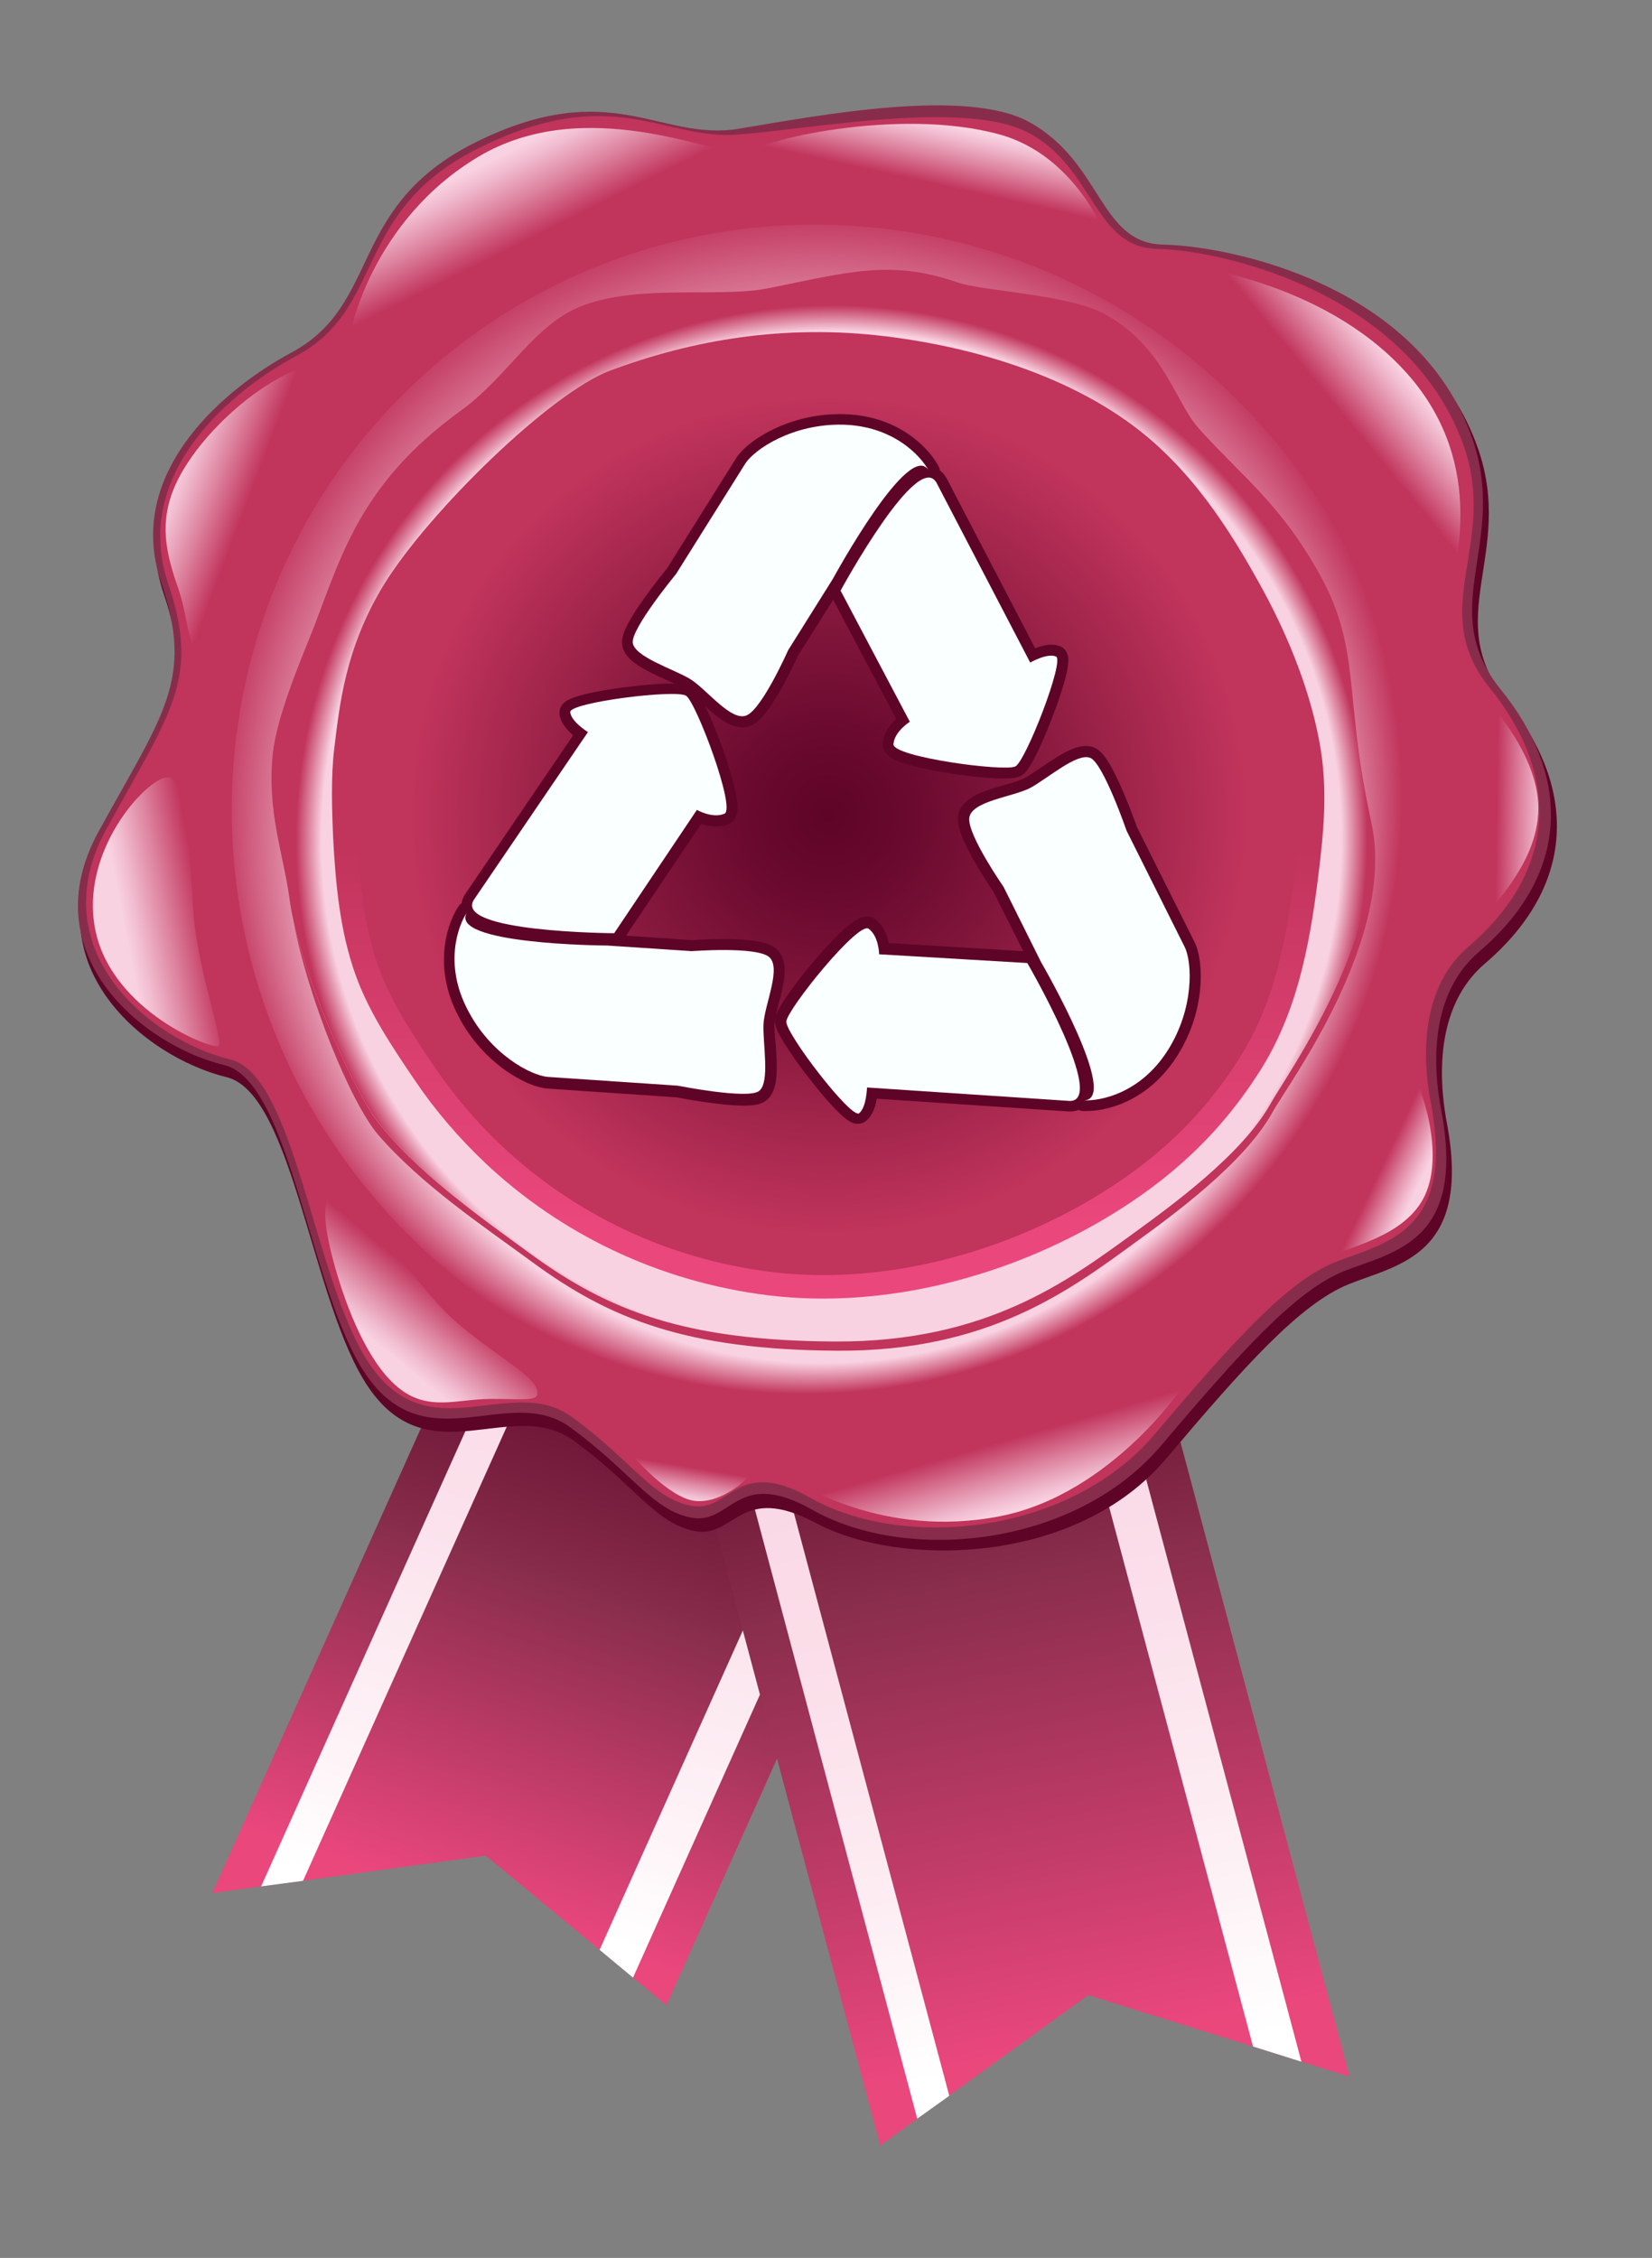 <svg enable-background="new 0 0 73.7 100.7" viewBox="0 0 73.7 100.7" xmlns="http://www.w3.org/2000/svg" xmlns:xlink="http://www.w3.org/1999/xlink"><rect x="0" y="0" width="73.7" height="100.7" fill="#808080" stroke="none"/><linearGradient id="a" gradientTransform="matrix(.949 .316 -.188 .563 -56.775 254.482)" gradientUnits="userSpaceOnUse" x1="21.615" x2="22.075" y1="-312.404" y2="-388.575"><stop offset="0" stop-color="#ea477d"/><stop offset=".332" stop-color="#872d4b"/><stop offset=".464" stop-color="#721838"/><stop offset=".569" stop-color="#5e0427"/></linearGradient><linearGradient id="b"><stop offset="0" stop-color="#fff"/><stop offset=".121" stop-color="#fef4f8"/><stop offset=".405" stop-color="#fbe1eb"/><stop offset=".695" stop-color="#fad6e4"/><stop offset="1" stop-color="#f9d2e1"/></linearGradient><linearGradient id="c" gradientTransform="matrix(.949 .316 -.188 .563 -56.775 254.482)" gradientUnits="userSpaceOnUse" x1="14.163" x2="14.163" xlink:href="#b" y1="-310.781" y2="-383.496"/><linearGradient id="d" gradientTransform="matrix(.949 .316 -.188 .563 -56.775 254.482)" gradientUnits="userSpaceOnUse" x1="29.473" x2="29.473" xlink:href="#b" y1="-313.052" y2="-385.557"/><linearGradient id="e" gradientTransform="matrix(.981 -.194 .194 .981 -33.574 -161.896)" gradientUnits="userSpaceOnUse" x1="30.171" x2="30.481" y1="264.076" y2="212.831"><stop offset="0" stop-color="#ea477d"/><stop offset=".15" stop-color="#c63d6b"/><stop offset=".42" stop-color="#872d4b"/><stop offset=".548" stop-color="#721838"/><stop offset=".65" stop-color="#5e0427"/></linearGradient><linearGradient id="f" gradientTransform="matrix(.981 -.194 .194 .981 -33.574 -161.896)" gradientUnits="userSpaceOnUse" x1="22.426" x2="22.426" y1="264.464" y2="214.667"><stop offset="0" stop-color="#fff"/><stop offset=".168" stop-color="#fdedf3"/><stop offset=".384" stop-color="#fbdee9"/><stop offset=".635" stop-color="#f9d5e3"/><stop offset="1" stop-color="#f9d2e1"/></linearGradient><linearGradient id="g" gradientTransform="matrix(.981 -.194 .194 .981 -33.574 -161.896)" gradientUnits="userSpaceOnUse" x1="37.968" x2="37.968" y1="265.32" y2="215.432"><stop offset="0" stop-color="#fff"/><stop offset=".151" stop-color="#fdf1f5"/><stop offset=".4" stop-color="#fbdfea"/><stop offset=".671" stop-color="#f9d5e3"/><stop offset="1" stop-color="#f9d2e1"/></linearGradient><radialGradient id="h" cx="-829.343" cy="-1777.033" fx="-816.545" fy="-1791.425" gradientTransform="matrix(.881 .484 .493 -.885 1642.836 -1135.505)" gradientUnits="userSpaceOnUse" r="26.191"><stop offset=".813" stop-color="#f9d2e1"/><stop offset="1" stop-color="#c1345c"/></radialGradient><radialGradient id="i" cx="486.744" cy="94.751" gradientTransform="matrix(-.975 .223 .222 .972 490.639 -163.197)" gradientUnits="userSpaceOnUse" r="24.194"><stop offset=".94" stop-color="#f9d2e1"/><stop offset=".988" stop-color="#c1345c"/></radialGradient><linearGradient id="j" gradientUnits="userSpaceOnUse" x1="36.953" x2="36.953" y1="54.484" y2="34.966"><stop offset="0" stop-color="#ea477d"/><stop offset=".491" stop-color="#d43d6b"/><stop offset=".857" stop-color="#c1345c"/></linearGradient><radialGradient id="k" cx="36.953" cy="36.367" gradientUnits="userSpaceOnUse" r="20.787"><stop offset="0" stop-color="#5e0427"/><stop offset=".159" stop-color="#68092d"/><stop offset=".434" stop-color="#84173c"/><stop offset=".789" stop-color="#b22d54"/><stop offset=".898" stop-color="#c1345c"/></radialGradient><linearGradient id="l"><stop offset="0" stop-color="#f9d2e1"/><stop offset=".15" stop-color="#f1bccf"/><stop offset=".463" stop-color="#dd839f"/><stop offset=".857" stop-color="#c1345c"/></linearGradient><linearGradient id="m" gradientTransform="matrix(-.953 .302 .302 .953 480.029 -299.084)" gradientUnits="userSpaceOnUse" x1="493.744" x2="497.364" xlink:href="#l" y1="173.994" y2="175.456"/><linearGradient id="n" gradientTransform="matrix(-.188 .982 .982 .188 1899.762 -1257.63)" gradientUnits="userSpaceOnUse" x1="1615.467" x2="1615.938" xlink:href="#l" y1="-1554.958" y2="-1557.646"/><linearGradient id="o" gradientTransform="matrix(-.579 .816 .816 .579 2063.411 -1970.101)" gradientUnits="userSpaceOnUse" x1="2807.464" x2="2807.84" xlink:href="#l" y1="-459.995" y2="-462.135"/><linearGradient id="p" gradientTransform="matrix(-.975 -.436 -.401 1.475 3129.066 -521.585)" gradientUnits="userSpaceOnUse" x1="2686.269" x2="2686.464" xlink:href="#l" y1="1193.117" y2="1192.001"/><linearGradient id="q" gradientTransform="matrix(-.975 .223 .223 .975 490.169 -163.809)" gradientUnits="userSpaceOnUse" x1="485.396" x2="485.603" xlink:href="#l" y1="126.136" y2="122.508"/><linearGradient id="r" gradientTransform="matrix(-.977 .22 .222 .957 488.595 -167.858)" gradientUnits="userSpaceOnUse" x1="493.39" x2="492.255" xlink:href="#l" y1="69.395" y2="73.933"/><linearGradient id="s" gradientTransform="matrix(.948 -.318 .318 .948 -11.069 -136.472)" gradientUnits="userSpaceOnUse" x1="5.148" x2="3.536" xlink:href="#l" y1="151.523" y2="154.209"/><linearGradient id="t" gradientTransform="matrix(.772 .635 .635 -.772 1809.329 -1045.981)" gradientUnits="userSpaceOnUse" x1="-680.668" x2="-680.668" xlink:href="#l" y1="-1993.596" y2="-1989.46"/><linearGradient id="u" gradientTransform="matrix(-.353 .936 .936 .353 1812.704 400.05)" gradientUnits="userSpaceOnUse" x1="283.065" x2="283.065" xlink:href="#l" y1="-1821.921" y2="-1817.785"/><linearGradient id="v" gradientTransform="matrix(.772 .635 .635 -.772 1809.329 -1045.981)" gradientUnits="userSpaceOnUse" x1="-702.58" x2="-699.93" xlink:href="#l" y1="-1986.446" y2="-1983.253"/><path d="m48.45 47.73-20.26-5-18.72 41.7 12.2-1.67 8.06 6.67z" fill="url(#a)"/><path d="m30.03 43.18-18.38 40.95 1.87-.25 18.09-40.31z" fill="url(#c)"/><path d="m44.76 46.82-18.01 40.14 1.49 1.24 18.36-40.92z" fill="url(#d)"/><path d="m46.63 41.68-20.95 3.08 13.59 50.93 9.28-6.71 11.66 3.64z" fill="url(#e)"/><path d="m27.59 44.48 13.33 50.01 1.43-1.02-13.13-49.23z" fill="url(#f)"/><path d="m42.82 42.24 13.08 49.03 2.16.68-13.33-49.99z" fill="url(#g)"/><path d="m13.12 16.19c4.07-2.17 2.49-6.56 8.28-9.42 6.06-2.99 8.19 0 11.75-.6 3.56-.59 10.18-1.86 12.99-.29 3.27 1.82 3.11 5.42 5.99 5.47s11.43 1.74 13.82 8.69c1.62 4.7-1.7 7.55 1.27 11.21s3.31 8.06-.98 11.73c-1.85 1.58-2.22 4.27-1.69 7.11 1.11 5.91-2.18 6.3-4.37 7.18s-4.69 3.69-8.16 7.79c-4.05 4.78-11.92 4.84-15.61 2.87-3.41-1.82-3.61.67-5.38.36s-2.71-2.06-5.45-4.05c-2.74-1.98-6.43 1.62-9.15-2.38-2.53-3.73-3.34-13.09-6.32-13.82-3.68-.9-8.61-4.99-5.61-10.44 2.91-5.29 4.27-6.78 2.8-11.13-1.71-5.03 3.04-8.8 5.82-10.28z" fill="#5e0427"/><path d="m12.99 15.73c4.06-2.17 2.48-6.54 8.26-9.4 6.05-2.98 8.17 0 11.72-.59s10.15-1.85 12.96-.29c3.26 1.81 3.1 5.4 5.97 5.46 2.87.05 11.4 1.74 13.79 8.67 1.61 4.69-1.69 7.53 1.27 11.18s3.3 8.04-.98 11.69c-1.85 1.58-2.22 4.26-1.68 7.09 1.11 5.9-2.17 6.28-4.36 7.16-2.18.88-4.67 3.68-8.14 7.77-3.86 4.55-11.36 5.25-15.57 2.86-3.36-1.9-3.6.67-5.36.36s-2.71-2.06-5.44-4.04-6.41 1.62-9.12-2.37c-2.52-3.72-3.33-13.06-6.31-13.78-3.67-.89-8.59-4.97-5.6-10.42 2.9-5.28 4.26-6.76 2.79-11.1-1.7-5.01 3.03-8.77 5.8-10.25z" fill="#872d4b"/><path d="m13.24 15.86c4-2.14 2.45-6.46 8.15-9.27 5.96-2.95 8.23-.32 11.56-.59 3.33-.26 10.1-1.55 12.91-.09 2.95 1.53 2.93 5.13 5.76 5.19 2.84.05 11.06 1.89 13.6 8.56 1.74 4.57-1.67 7.43 1.25 11.03s3.26 7.93-.97 11.54c-1.82 1.56-2.19 4.2-1.66 7 1.09 5.82-2.14 6.2-4.3 7.07-2.15.87-4.61 3.63-8.03 7.67-3.81 4.49-11.21 5.18-15.36 2.83-3.31-1.87-3.55.66-5.29.36s-2.67-2.03-5.37-3.98-6.33 1.6-9-2.34c-2.49-3.67-3.29-12.88-6.22-13.59-3.62-.88-8.47-4.91-5.52-10.28 2.86-5.21 4.2-6.67 2.75-10.95-1.67-5 3-8.7 5.74-10.16z" fill="#c1345c"/><path d="m54.35 56.42c-10.85 9.6-27.53 8.46-37.27-2.56-9.73-11.01-8.82-27.73 2.03-37.33s27.53-8.46 37.27 2.56c9.73 11.02 8.83 27.73-2.03 37.33z" fill="url(#h)"/><path d="m12.91 40.05c-.27-1.97-1.01-3.89-.74-6.43.17-1.6 1.13-3.9 1.65-5.19 1.34-3.34 2.05-6.72 6.73-10.11 2.12-1.53 3.28-3.86 5.42-4.68 2.59-.99 6.14-.34 8.34-.79 3.61-.73 5.45-1.28 8.42-.25 1.13.39 4.96.52 6.58 1.42 2.63 1.46 3.12 3.92 4.18 5.1 1.97 2.18 3.63 3.35 5.37 6.47 1.85 3.32 1.11 5.33 2.21 10.56 1.09 5.23-3.68 11.82-4.37 13.06-1.26 2.28-4.51 4.62-6.13 5.8-2.92 2.12-6.56 4.85-13.29 4.82s-10.15-1.39-13.6-3.91c-2.2-1.6-5.2-3.69-6.95-6.06-.88-1.19-3.37-6.46-3.82-9.81z" fill="url(#i)"/><path d="m13.09 41.07c.73 3.31 2.84 7.71 3.63 8.79 1.75 2.36 4.75 4.45 6.95 6.06 3.45 2.52 6.87 3.88 13.6 3.91s10.37-2.7 13.29-4.82c1.62-1.18 4.87-3.52 6.13-5.8.68-1.23 5.4-7.75 4.38-12.97.02.08.04.15.06.23 1.32 5.21-3.67 11.88-4.35 13.12-1.26 2.29-4.5 4.64-6.13 5.82-2.92 2.13-6.56 4.87-13.29 4.83s-10.15-1.41-13.61-3.95c-2.2-1.61-4.95-3.45-6.88-5.68-1.25-1.46-3.15-6.18-3.78-9.54z" fill="#c1345c"/><path d="m14.91 33.41c.23-1.89.47-4.5 2.24-7.37 1.98-3.2 7.4-8.52 10.09-9.52 3.62-1.34 7.69-2.08 12.28-1.52 3.97.49 7.97 1.73 10.96 3.93 2.61 1.92 4.36 4.62 5.89 7.43 1.15 2.12 2.16 4.64 2.55 7.06.3 1.9.14 3.66-.11 5.66-.4 3.23-.98 6.15-2.63 8.73-1.76 2.75-3.94 4.78-6.82 6.5-4.3 2.57-9.82 4.1-15.08 3.46-4.94-.61-9.31-2.77-12.64-5.91-1.17-1.11-2.22-2.33-3.12-3.66-1-1.48-2.04-3.01-2.65-4.7-.7-1.94-.9-4.06-1.01-6.18-.05-1.19-.1-2.69.05-3.91z" fill="url(#j)"/><path d="m15.99 33.55c.22-1.79.44-4.28 2.13-7.01 1.88-3.05 7.04-8.1 9.6-9.05 3.45-1.28 7.32-1.98 11.69-1.44 3.78.46 7.58 1.65 10.42 3.73 2.49 1.83 4.15 4.4 5.61 7.07 1.1 2.01 2.06 4.41 2.42 6.72.29 1.81.13 3.48-.1 5.38-.38 3.08-.93 5.85-2.51 8.31-1.67 2.62-3.75 4.55-6.49 6.18-4.09 2.44-9.34 3.9-14.34 3.29-4.7-.58-8.85-2.63-12.03-5.62-1.12-1.05-2.11-2.22-2.97-3.48-.95-1.4-1.94-2.87-2.52-4.47-.67-1.85-.86-3.86-.96-5.88-.06-1.14-.1-2.56.05-3.73z" fill="url(#k)"/><path d="m60.7 22.57c-1.32-2.61-9.21-10.91-8.72-10.87 1.12.1 6.99.85 10.65 4.8s2.32 8.48 2.12 9.78c-.08.63-2.81-1.25-4.05-3.71z" fill="url(#m)"/><path d="m63.61 36.58c.03-2.93 1.01-6.81 1.43-6.55.95.61 3.6 3.42 3.59 6.02s-2.34 4.62-3.11 5.68c-.37.52-1.94-2.4-1.91-5.15z" fill="url(#n)"/><path d="m59.76 52.04c.99-2.11 2.98-4.6 3.2-4.27.49.75 1.48 3.67.61 5.54-.87 1.88-3.51 2.3-4.42 2.82-.43.25-.31-2.11.61-4.09z" fill="url(#o)"/><path d="m31.16 63.71c1.25.2 2.63 1.58 2.48 1.83-.34.56-1.58 1.56-2.69 1.39s-2.66-1.87-3.05-2.43c-.18-.26 2.09-.97 3.26-.79z" fill="url(#p)"/><path d="m44.09 62.58c4.68-1.15 9.15-1.82 9.09-1.53-.12.66-3.64 5.61-8.56 6.57-5.26 1.03-9.01-1.49-9.61-1.79-1.74-.84 4.57-2.15 9.08-3.25z" fill="url(#q)"/><path d="m25.05 12.03c-2.46 1.15-9.49 4.16-9.53 3.76-.09-.89 1.12-6.01 5.84-8.81s10.52-.09 11.62-.19c.53-.04-5.82 4.26-7.93 5.24z" fill="url(#r)"/><path d="m42.24 10.35c-2.22-.58-9.2-3.16-9.01-3.44.43-.63 6.85-2.15 11.34-.92 3.46.94 4.8 4.61 4.8 4.61s-5.22.25-7.13-.25z" fill="url(#s)"/><path d="m21.88 62.39c-1.53.01-2.8.58-4.13-.52s-2.27-3.47-2.8-5.35-.81-3.78.5-3.03c1.3.75 3.16 4.04 5.11 5.65 1.96 1.61 3.52 2.34 3.41 3.05-.05.31-.87.19-2.09.2z" fill="url(#t)"/><path d="m7.98 26.33c-.5-1.45-.89-2.78-.28-4.4s2.27-3.42 3.88-4.53 3.61-1.82 3.31-.34c-.29 1.47-2.81 4.29-3.7 6.66s-1.74 4.98-2.45 5.11c-.32.04-.37-1.35-.76-2.5z" fill="url(#u)"/><path d="m9.74 46.65c-.29.16-4.68-1.53-5.47-5.09-.78-3.56 2.26-6.84 3.18-6.89s1 3.28 1.17 5.9c.16 2.62 1.41 5.92 1.12 6.08z" fill="url(#v)"/><path d="m53.29 42.01-2.58-5.15c-.05-.15-.29-.83-.6-1.54-.66-1.54-1.01-1.86-1.3-1.98-.66-.27-1.48.29-2.35.88-.27.18-.53.36-.73.47-.21.12-.59.23-.96.33-.42.12-.85.25-1.2.42-.52.26-.8.6-.83 1.01-.02.27.04.79.81 2.1.35.6.7 1.11.78 1.24l1.32 2.63-6-.36c-.07-.35-.24-.8-.62-1.08-.11-.08-.36-.19-.72-.02-.64.31-1.76 1.61-2.21 2.16-.39.47-.74.94-1.01 1.33-.46.67-.51.89-.52 1.04-.01.2.06.46.45 1.08.24.38.56.85.93 1.33.32.42 1.41 1.82 1.98 2.13.13.07.24.09.34.09.17 0 .28-.07.34-.11.25-.19.41-.5.5-.97 0-.01 0-.02.01-.04l8.56.57h.02c.15.01.3-.02.42-.07.06.03.12.05.19.05h.16c.35 0 1-.06 1.78-.42.91-.42 1.66-1.1 2.25-2.01.73-1.14.97-2.25 1.04-2.99.08-.84-.01-1.64-.25-2.12z" fill="#5e0427"/><path d="m34.55 45.72c.01-.24.1-.62.2-.99.11-.42.22-.86.25-1.25.04-.58-.11-.99-.45-1.23-.23-.16-.7-.36-2.22-.37-.69 0-1.31.04-1.46.05l-2.94-.2 3.35-4.99c.33.11.81.2 1.24.01.13-.06.35-.21.38-.61.06-.71-.5-2.33-.75-3-.21-.57-.44-1.12-.64-1.54-.02-.04-.03-.07-.05-.1.26.24.53.47.81.65.3.19.59.29.85.29.16 0 .31-.04.45-.11.24-.13.65-.45 1.38-1.78.33-.61.59-1.17.65-1.31l1.57-2.49 2.81 5.31c-.26.24-.56.62-.6 1.09-.01.14.02.41.35.63.59.39 2.29.66 2.99.76.6.09 1.19.15 1.66.17.17.01.32.01.44.01.45 0 .61-.06.71-.11.18-.09.36-.29.69-.94.2-.4.43-.92.65-1.48.19-.49.83-2.15.79-2.8-.02-.39-.27-.53-.37-.57-.29-.11-.64-.09-1.08.08-.01 0-.02.01-.03.01l-3.96-7.6s0-.01-.01-.01c-.08-.13-.17-.24-.28-.32-.01-.07-.02-.13-.06-.19-.13-.24-.52-.87-1.36-1.44-.83-.56-1.8-.85-2.88-.88-1.35-.03-2.43.34-3.1.66-.78.37-1.41.86-1.7 1.32l-3.06 4.88c-.1.13-.55.68-1 1.31-.98 1.36-1.06 1.83-1.01 2.14.11.7 1.02 1.11 1.98 1.55.12.05.23.1.34.16-.1 0-.21 0-.34 0-.44.01-1.02.06-1.61.13-.53.06-2.29.29-2.84.63-.33.2-.34.49-.33.6.04.31.23.61.58.92.01.01.02.02.03.02l-4.82 7.09s-.01.01-.01.01c-.08.13-.13.27-.15.4-.06.04-.1.08-.14.14-.15.23-.52.87-.62 1.88-.1.99.1 1.99.59 2.95.61 1.21 1.45 1.98 2.05 2.42.7.51 1.43.83 1.97.87l5.75.39c.16.03.86.17 1.63.26.59.08 1.02.11 1.35.11.61 0 .85-.1 1.01-.23.56-.43.5-1.42.43-2.47-.04-.35-.07-.66-.06-.89z" fill="#5e0427"/><g fill="#faffff"><path d="m48.33 49.07c1.71.06-1.83-6.07-1.88-6.15l-1.68-3.37s-1.58-2.27-1.53-3.05c.06-.78 1.96-.95 2.74-1.37.77-.42 2.07-1.57 2.66-1.33.58.24 1.62 3.25 1.62 3.25l2.59 5.18c.34.68.44 2.75-.77 4.64s-2.99 2.25-3.75 2.2z"/><path d="m38.68 48.5 9.03.6c1.71.06-1.83-6.07-1.88-6.15l-6.61-.39s-.01-.81-.47-1.14c-.47-.33-3.64 3.6-3.67 4.14s2.9 4.36 3.25 4.09c.33-.28.35-1.15.35-1.15z"/><path d="m20.84 40.68c-.91 1.44 6.16 1.49 6.26 1.49l3.76.25s2.76-.21 3.41.23-.18 2.17-.21 3.05.3 2.58-.2 2.96-3.62-.24-3.62-.24l-5.78-.39c-.76-.05-2.59-1.01-3.61-3.02-1.03-1.99-.44-3.69-.01-4.33z"/><path d="m26.23 32.65-5.09 7.48c-.91 1.44 6.16 1.49 6.26 1.49l3.69-5.5s.7.4 1.23.17c.52-.23-1.26-4.96-1.71-5.26s-5.22.3-5.17.73c.04.43.79.89.79.89z"/><path d="m41.44 21c-.84-1.49-4.23 4.72-4.28 4.81l-2 3.19s-1.12 2.53-1.82 2.89-1.83-1.19-2.59-1.63-2.41-.96-2.52-1.58c-.1-.62 1.93-3.08 1.93-3.08l3.08-4.91c.41-.65 2.12-1.8 4.37-1.75 2.25.06 3.47 1.39 3.83 2.06z"/><path d="m45.96 29.55-4.18-8.02c-.84-1.49-4.23 4.72-4.28 4.81l3.09 5.85s-.69.43-.73 1 4.97 1.24 5.44.99 2.21-4.74 1.81-4.9c-.39-.17-1.15.27-1.15.27z"/></g></svg>